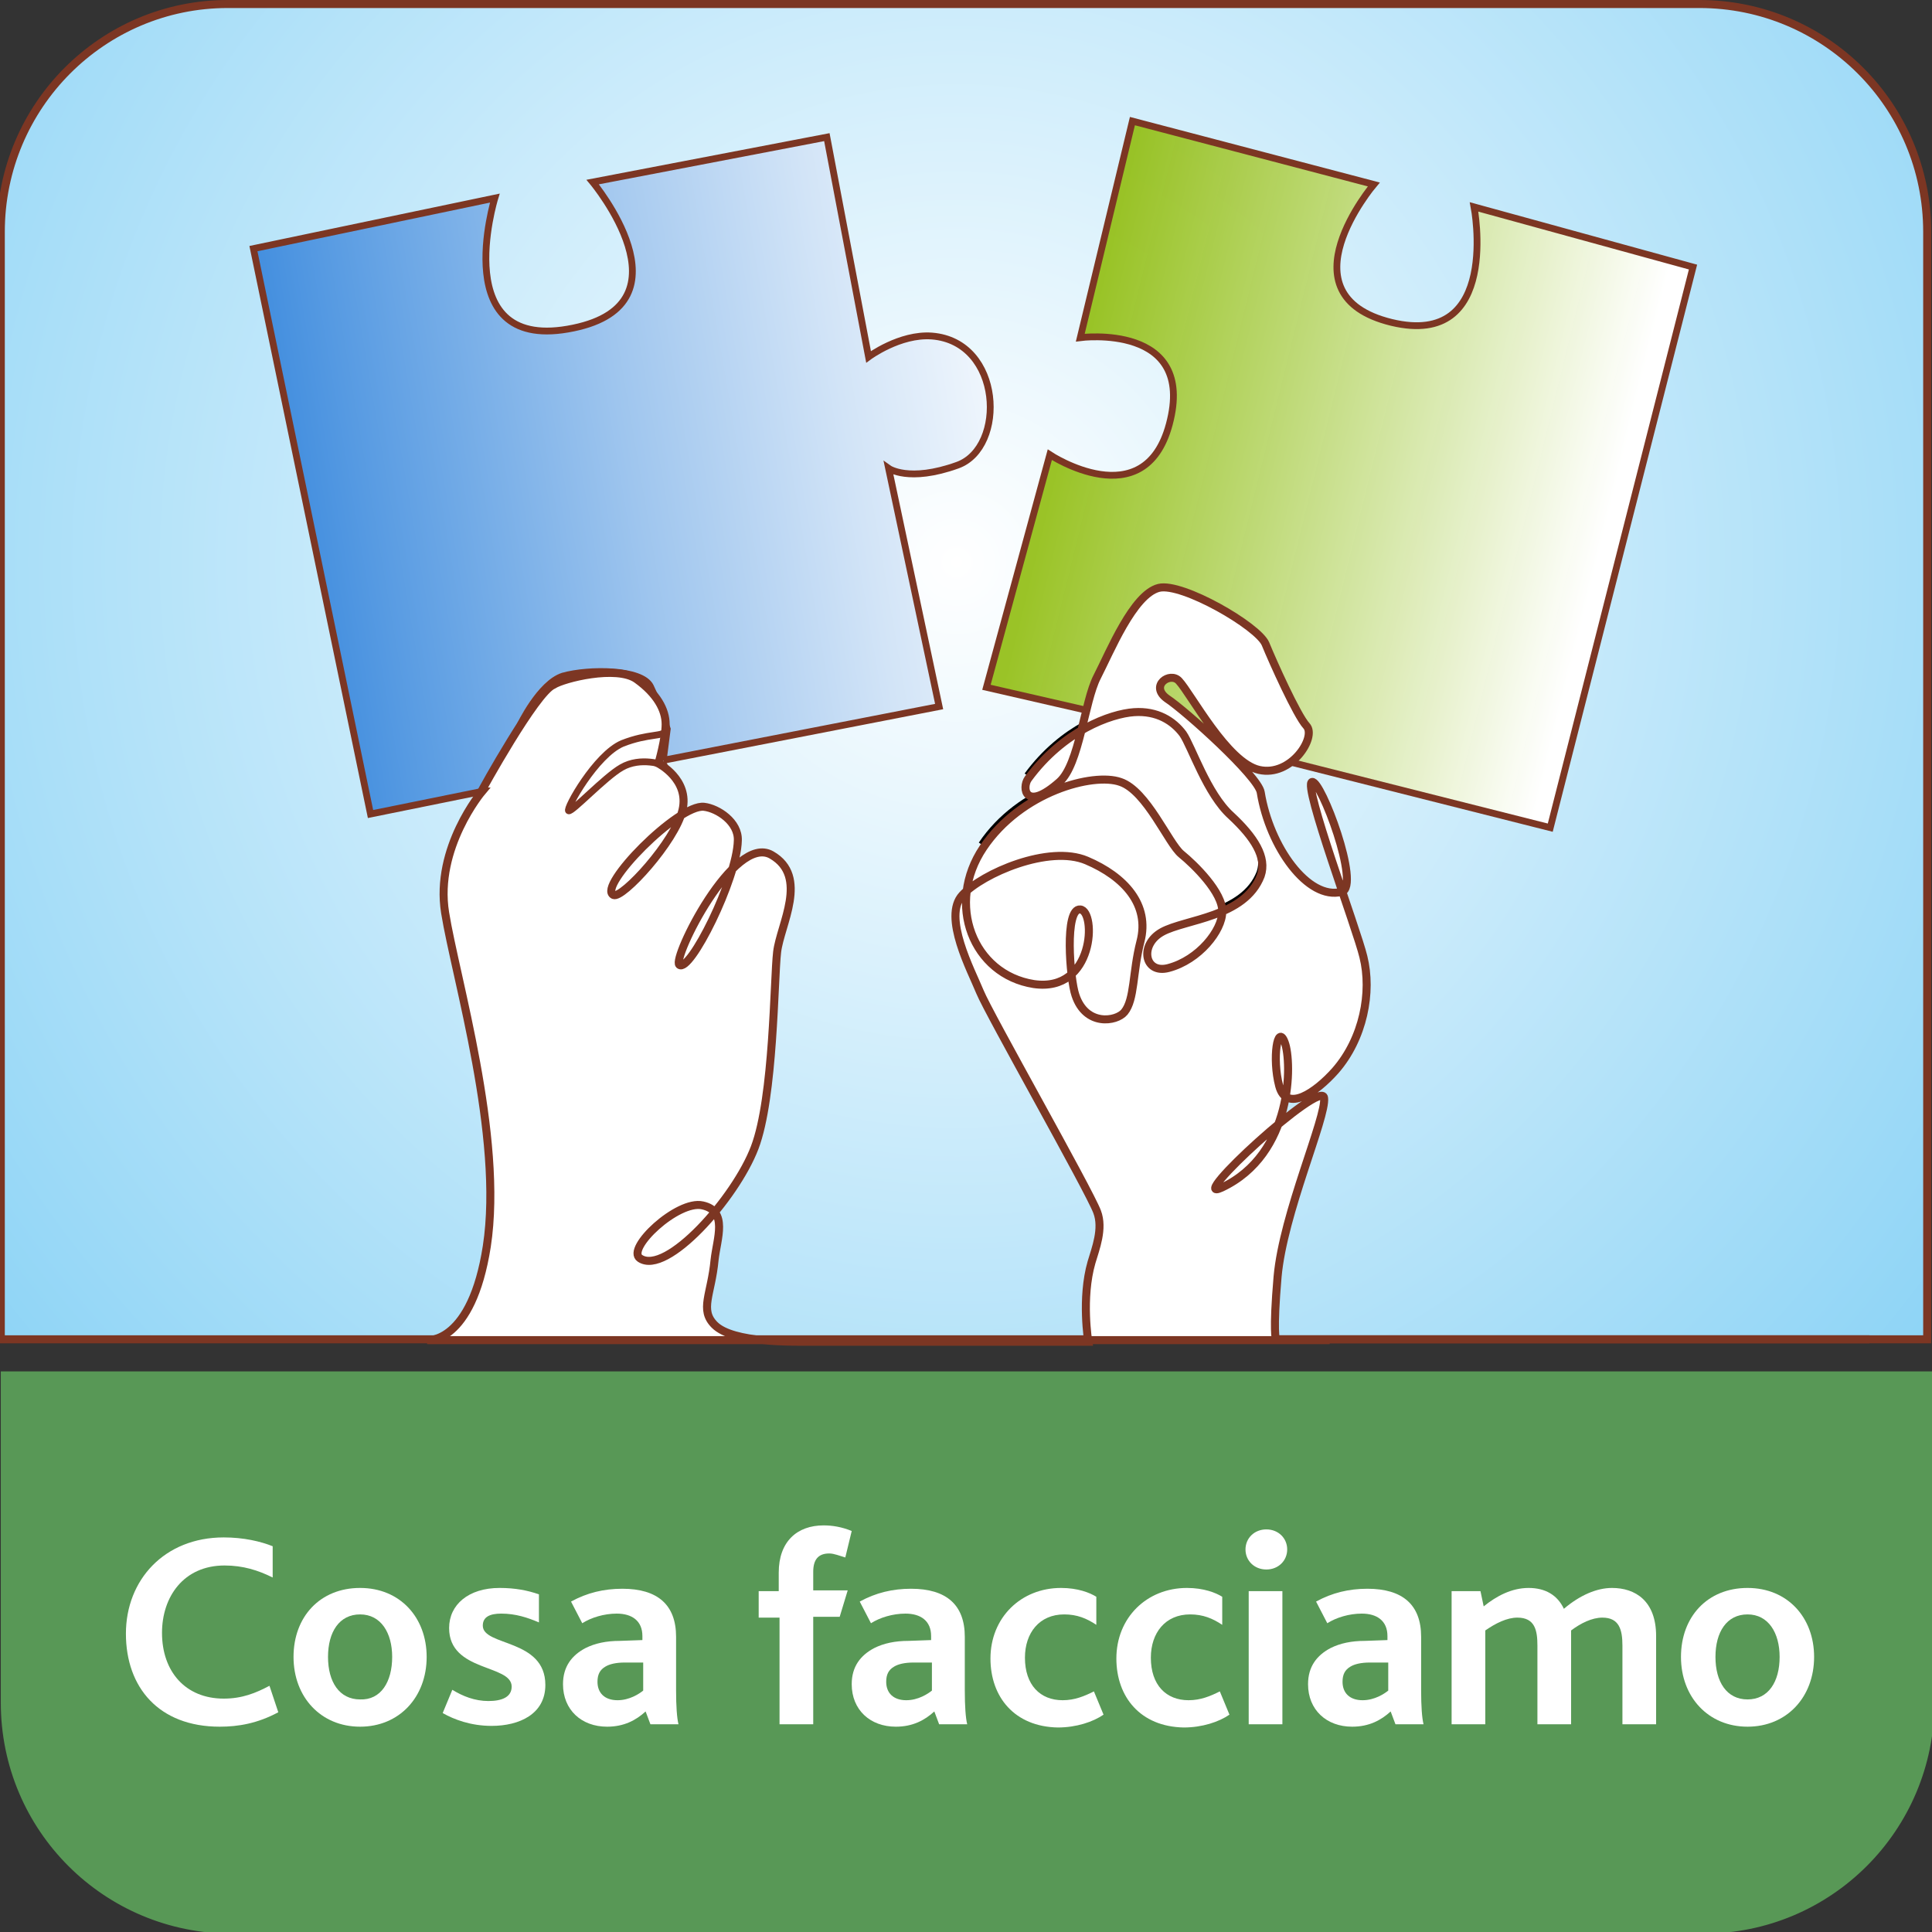 <?xml version="1.0" encoding="utf-8"?>
<!-- Generator: $$$/GeneralStr/196=Adobe Illustrator 27.6.0, SVG Export Plug-In . SVG Version: 6.00 Build 0)  -->
<svg version="1.1" id="Livello_1" xmlns="http://www.w3.org/2000/svg" xmlns:xlink="http://www.w3.org/1999/xlink" x="0px" y="0px"
	 viewBox="0 0 240.9 240.9" style="enable-background:new 0 0 240.9 240.9;" xml:space="preserve">
<rect x="0" y="0" width="240.9" height="240.9" fill="#333333" stroke="none"/>
<style type="text/css">
	.st0{fill:url(#SVGID_1_);stroke:#7C3623;stroke-miterlimit:10;}
	.st1{fill:#589856;stroke:#589856;stroke-miterlimit:10;}
	.st2{fill:none;}
	
		.st3{fill:url(#SVGID_00000087383887087157529800000015882527315393214388_);stroke:#7C3623;stroke-width:0.848;stroke-miterlimit:10;}
	.st4{fill:#FFFFFF;stroke:#000000;stroke-width:0.848;stroke-miterlimit:10;}
	.st5{fill:url(#SVGID_00000025422832703465076190000013402894670299044789_);}
	.st6{fill:none;stroke:#7C3623;stroke-width:0.848;stroke-miterlimit:10;}
	.st7{fill:#FFFFFF;stroke:#7C3623;stroke-miterlimit:10;}
	.st8{fill:none;stroke:#7C3623;stroke-width:0.848;stroke-linecap:round;stroke-linejoin:round;stroke-miterlimit:10;}
	.st9{fill:#FFFFFF;}
</style>
<g>
	
		<radialGradient id="SVGID_1_" cx="119.283" cy="-30.051" r="169.881" gradientTransform="matrix(1 0 0 1 0 100.157)" gradientUnits="userSpaceOnUse">
		<stop  offset="0" style="stop-color:#FFFFFF"/>
		<stop  offset="1" style="stop-color:#83D0F5"/>
	</radialGradient>
	<path class="st0" d="M211.9,0.5H28.4C12.8,0.5,0.1,13.2,0.1,28.9V167h240.2V28.9C240.3,13.2,227.6,0.5,211.9,0.5z"/>
	<path class="st1" d="M0.6,171.5v40.8c0,15.7,12.7,28.3,28.3,28.3h183.5c15.7,0,28.3-12.7,28.3-28.3v-40.8H0.6z"/>
	<g>
		<g>
			<path class="st2" d="M127.9,35.9c0.3,0.8,1,1.5,1.7,1.9c0.8,0.4,1.6,0.7,2.4,1c1,0.4,2,0.8,2.8,1.5s1.5,1.6,1.7,2.7"/>
		</g>
	</g>
</g>
<linearGradient id="SVGID_00000134957889162239277440000014021854763512432313_" gradientUnits="userSpaceOnUse" x1="133.522" y1="50.892" x2="199.914" y2="67.209">
	<stop  offset="0" style="stop-color:#96C11E;stop-opacity:0.96"/>
	<stop  offset="1" style="stop-color:#FFFFFF"/>
</linearGradient>
<path style="fill:url(#SVGID_00000134957889162239277440000014021854763512432313_);stroke:#7C3623;stroke-width:0.848;stroke-miterlimit:10;" d="
	M161.2,95.1l32.1,8.1l17.8-69.9l-27.3-7.5c0,0,3.4,17.7-10.3,14.4c-13.9-3.4-2.2-17.2-2.2-17.2l-30.1-7.9l-6.5,27
	c0,0,14.5-1.9,11.1,10.8c-3.1,11.6-14.9,3.8-14.9,3.8l-7.9,29l12.2,2.8"/>
<path class="st4" d="M145.5,120.3c3.8-1,6.7-4.7,6.7-7c0.1-2.4-3.5-5.9-5.1-7.2c-1.6-1.3-4.3-7.9-7.6-9c-3.4-1.2-12.4,1.2-17.1,8.2"
	/>
<path class="st4" d="M128.1,96.7c4.4-6,10.3-8.1,13.2-8.3s4.9,1.1,6.1,2.7c1.1,1.6,3,7.5,6,10.2c2.9,2.7,4.5,5.2,3.7,7.5
	c-2,5.2-9.4,5.4-12.3,7"/>
<linearGradient id="SVGID_00000098202984315789047390000004951431319630505379_" gradientUnits="userSpaceOnUse" x1="25.748" y1="67.475" x2="137.715" y2="48.344">
	<stop  offset="0" style="stop-color:#287EDA"/>
	<stop  offset="0.176" style="stop-color:#569AE2"/>
	<stop  offset="0.47" style="stop-color:#9EC5EE"/>
	<stop  offset="0.714" style="stop-color:#D2E4F7"/>
	<stop  offset="0.897" style="stop-color:#F3F8FD"/>
	<stop  offset="0.998" style="stop-color:#FFFFFF"/>
</linearGradient>
<path style="fill:url(#SVGID_00000098202984315789047390000004951431319630505379_);" d="M82.5,94.6l34.4-6.7l-6.3-29.7
	c0,0,2.5,1.8,8.6-0.4c6.1-2.2,5.6-15.4-3.2-16.1c-4-0.3-7.9,2.6-7.9,2.6l-5.2-27.4l-29.2,5.6c0,0,12.6,15.1-2.4,18.2
	c-15.8,3.3-9.8-16.2-9.8-16.2l-30.1,6.3l14.6,70.5l13.7-2.9l4.8-8.2c0,0,2.5-5.3,5.4-6.2c3.2-0.9,9.8-0.9,10.9,1.3
	c1.1,2.3,2.1,5.3,2.1,5.3L82.5,94.6"/>
<path class="st6" d="M82.7,94.8l34.4-6.7l-6.3-29.7c0,0,2.5,1.8,8.6-0.4c6.1-2.2,5.6-15.4-3.2-16.1c-4-0.3-7.9,2.6-7.9,2.6
	l-5.2-27.4l-29.2,5.6c0,0,12.6,15.1-2.4,18.2c-15.8,3.3-9.8-16.2-9.8-16.2l-30.1,6.3l14.6,70.5L60,98.7l4.8-8.2c0,0,2.5-5.3,5.4-6.2
	c3.2-0.9,9.8-0.9,10.9,1.3c1.1,2.3,2.1,5.3,2.1,5.3L82.7,94.8"/>
<path class="st7" d="M233.1,167h-74c0,0-0.4-0.8,0.2-7.8c0.7-7.9,6.1-19.9,5.8-22.3c-0.2-2.5-17.4,13.3-12.8,11.2
	c9-4.2,8.8-15.7,7.9-18.1c-0.9-2.5-1.6,2-0.7,5.4s4.6,0.8,7-1.9c3.5-4,4.6-9.8,3.5-14.2c-0.8-3.4-7.6-21.5-6.4-21.8
	c1.1-0.3,6.1,13,3.7,13.7c-4.2,1.1-9-5.6-10.1-12.4c-0.3-2-9.4-10.2-11.7-11.7c-2.2-1.6,0.4-3.4,1.5-2.2c1.5,1.6,6,10.2,10,11.1
	s7.2-4.1,5.9-5.5c-1.2-1.3-4.2-8-5.1-10.2c-0.9-2.2-10.4-7.7-13.3-7c-3.2,0.8-6.1,8-7.7,11.1c-1.6,3.1-2.2,10.9-4.7,13.1
	c-4.3,3.8-4.7,0.7-3.9-0.4c4.4-6,10.3-8.1,13.2-8.3s4.9,1.1,6.1,2.7c1.1,1.6,3,7.5,6,10.2c2.9,2.7,4.5,5.2,3.7,7.5
	c-2,5.2-9.4,5.4-12.3,7c-2.9,1.6-2.2,5.3,0.8,4.5c3.8-1,6.7-4.7,6.7-7c0.1-2.4-3.5-5.9-5.1-7.2c-1.6-1.3-4.3-7.9-7.6-9
	c-3.4-1.2-12.4,1.2-17.1,8.2c-4.7,7-1.3,15.8,6.3,17c7.6,1.1,7.8-9.1,5.8-9.3c-2-0.2-1.3,8.7-0.6,10.7c1.3,3.9,5.1,3.3,6.1,2.1
	c1.3-1.6,1-4.9,2-8.8c1.2-4.6-2-8.1-6.7-10.1s-13,1.6-15.5,4.3s1.1,9.4,2.2,12.1c1.1,2.7,13.6,24.7,14.6,27.4
	c0.8,2.1-0.2,4.6-0.7,6.3c-1.3,4.5-0.4,9.9-0.4,9.9h-8.1h-26c-2.7,0-10.2,0.2-12.5-2.1c-1.9-1.9-0.4-3.8,0-8.1
	c0.3-2.7,1.7-6.1-1.5-6.8c-3.1-0.7-9.6,5.4-7.8,6.6c3.3,2.2,11.9-7.5,14.3-13.8s2.4-21,2.8-24.4c0.4-3.4,4-9.4-0.7-12.1
	c-4.7-2.7-12.4,12.9-11.5,13.7c1.3,1.1,7.2-10.7,7.3-15.5c0.1-2.3-2.5-4-4.2-4.2c-3.2-0.4-13.4,10-11.3,11c1.1,0.5,7.7-6.7,8.6-10.6
	c0.9-3.8-3-5.8-3-5.8s0.9-3.1,0.9-4.9s-1.1-3.8-3.6-5.6s-9.2-0.1-10.4,0.7C66.8,86.3,60,98.7,60,98.7h0.1c0,0-5.9,7-4.6,15.1
	c1.3,8.1,7.3,27.9,5.2,41.6c-1.9,12.2-7.4,11.7-7.4,11.7h112.5"/>
<path class="st8" d="M82.8,95.4c0,0-2.9-1.1-5.3,0.3c-2.1,1.2-6.2,5.6-6.6,5.4s3.4-7,6.7-8.4c3.3-1.3,5.2-0.8,5.4-1.6"/>
<g>
	<path class="st9" d="M34.7,213.5c-2.6,1.4-5,1.8-7.3,1.8c-7.6,0-11.7-4.9-11.7-11.6c0-6.7,4.8-12,12.2-12c2.5,0,4.6,0.5,6.1,1.1
		v3.9c-1.8-0.9-3.7-1.5-6-1.5c-5.1,0-7.8,3.9-7.8,8.4c0,4.8,2.9,8.2,7.7,8.2c2.3,0,4-0.7,5.7-1.6L34.7,213.5z"/>
	<path class="st9" d="M36.6,206.6c0-5,3.3-8.6,8.3-8.6s8.3,3.7,8.3,8.6c0,5-3.4,8.7-8.3,8.7S36.6,211.6,36.6,206.6z M48.9,206.6
		c0-3-1.4-5.3-4-5.3c-2.6,0-4,2.2-4,5.3c0,3.1,1.4,5.3,4,5.3C47.5,212,48.9,209.7,48.9,206.6z"/>
	<path class="st9" d="M56.4,210.7c1.3,0.8,2.8,1.4,4.5,1.4s2.9-0.5,2.9-1.8c0-2.8-7.8-1.8-7.8-7.3c0-2.9,2.4-5,6.3-5
		c1.9,0,3.5,0.3,4.9,0.8v3.5c-1.4-0.6-2.9-1.1-4.7-1.1c-1.4,0-2.3,0.4-2.3,1.5c0,2.6,7.8,1.6,7.8,7.4c0,3.6-3.2,5.1-6.7,5.1
		c-2.6,0-4.7-0.8-6.1-1.6L56.4,210.7z"/>
	<path class="st9" d="M80.5,213.4c-1.2,1.1-2.7,1.9-4.8,1.9c-3.2,0-5.5-2.1-5.5-5.3c0-2.2,1.1-3.6,2.8-4.5c1.2-0.6,2.6-0.9,4.3-0.9
		l2.8-0.1v-0.5c0-1.9-1.3-2.8-3.2-2.8c-1.6,0-3.2,0.5-4.3,1.2l-1.4-2.7c2-1.1,4.1-1.6,6.4-1.6c4.4,0,6.7,2,6.7,6v6.7
		c0,1.9,0.1,3.4,0.3,4.2h-3.5L80.5,213.4z M77.9,207.3c-1.1,0-1.9,0.2-2.4,0.5c-0.7,0.4-1,1-1,1.9c0,1.4,0.9,2.3,2.5,2.3
		c1.5,0,2.7-0.8,3.2-1.2v-3.5L77.9,207.3z"/>
	<path class="st9" d="M97.1,201.7h-2.5v-3.3h2.5v-2.3c0-3.9,2.3-5.9,5.6-5.9c1.1,0,2.3,0.2,3.5,0.7l-0.8,3.3c-0.7-0.2-1.4-0.5-2-0.5
		c-1.4,0-2,0.8-2,2.3v2.3h4.3l-1,3.3h-3.3V215h-4.2V201.7z"/>
	<path class="st9" d="M116.5,213.4c-1.2,1.1-2.7,1.9-4.8,1.9c-3.2,0-5.5-2.1-5.5-5.3c0-2.2,1.1-3.6,2.8-4.5c1.2-0.6,2.6-0.9,4.3-0.9
		l2.8-0.1v-0.5c0-1.9-1.3-2.8-3.2-2.8c-1.6,0-3.2,0.5-4.3,1.2l-1.4-2.7c2-1.1,4.1-1.6,6.4-1.6c4.4,0,6.7,2,6.7,6v6.7
		c0,1.9,0.1,3.4,0.3,4.2h-3.5L116.5,213.4z M113.9,207.3c-1.1,0-1.9,0.2-2.4,0.5c-0.7,0.4-1,1-1,1.9c0,1.4,0.9,2.3,2.5,2.3
		c1.5,0,2.7-0.8,3.2-1.2v-3.5L113.9,207.3z"/>
	<path class="st9" d="M123.5,206.8c0-5.1,3.8-8.8,8.8-8.8c2.1,0,3.6,0.6,4.4,1.1v3.5c-1.2-0.8-2.4-1.3-4-1.3c-3.1,0-4.9,2.3-4.9,5.4
		c0,3.4,1.9,5.3,4.7,5.3c1.5,0,2.7-0.5,3.9-1.1l1.2,2.9c-1.3,0.9-3.4,1.6-5.7,1.6C126.5,215.3,123.5,211.6,123.5,206.8z"/>
	<path class="st9" d="M139.2,206.8c0-5.1,3.8-8.8,8.8-8.8c2.1,0,3.6,0.6,4.4,1.1v3.5c-1.2-0.8-2.4-1.3-4-1.3c-3.1,0-4.9,2.3-4.9,5.4
		c0,3.4,1.9,5.3,4.7,5.3c1.5,0,2.7-0.5,3.9-1.1l1.2,2.9c-1.3,0.9-3.4,1.6-5.7,1.6C142.2,215.3,139.2,211.6,139.2,206.8z"/>
	<path class="st9" d="M155.3,193.2c0-1.4,1.1-2.5,2.6-2.5c1.5,0,2.6,1.1,2.6,2.5c0,1.4-1.1,2.5-2.6,2.5
		C156.4,195.7,155.3,194.6,155.3,193.2z M155.7,198.4h4.2V215h-4.2V198.4z"/>
	<path class="st9" d="M173.4,213.4c-1.2,1.1-2.7,1.9-4.8,1.9c-3.2,0-5.5-2.1-5.5-5.3c0-2.2,1.1-3.6,2.8-4.5c1.2-0.6,2.6-0.9,4.3-0.9
		l2.8-0.1v-0.5c0-1.9-1.3-2.8-3.2-2.8c-1.6,0-3.2,0.5-4.3,1.2l-1.4-2.7c2-1.1,4.1-1.6,6.4-1.6c4.4,0,6.7,2,6.7,6v6.7
		c0,1.9,0.1,3.4,0.3,4.2H174L173.4,213.4z M170.8,207.3c-1.1,0-1.9,0.2-2.4,0.5c-0.7,0.4-1,1-1,1.9c0,1.4,0.9,2.3,2.5,2.3
		c1.5,0,2.7-0.8,3.2-1.2v-3.5L170.8,207.3z"/>
	<path class="st9" d="M181.1,198.4h3.5l0.4,1.9c1.6-1.3,3.5-2.3,5.6-2.3s3.6,0.9,4.4,2.6c2-1.7,4.1-2.6,6-2.6c2.9,0,5.5,1.6,5.5,6
		v11h-4.2v-9.8c0-2-0.4-3.5-2.5-3.5c-1.3,0-2.7,0.7-3.9,1.6c0,0.2,0,0.4,0,0.6V215h-4.2v-9.8c0-1.9-0.3-3.5-2.5-3.5
		c-1.3,0-2.7,0.7-4,1.6V215h-4.2V198.4z"/>
	<path class="st9" d="M209.6,206.6c0-5,3.3-8.6,8.3-8.6s8.3,3.7,8.3,8.6c0,5-3.4,8.7-8.3,8.7S209.6,211.6,209.6,206.6z M221.9,206.6
		c0-3-1.4-5.3-4-5.3s-4,2.2-4,5.3c0,3.1,1.4,5.3,4,5.3S221.9,209.7,221.9,206.6z"/>
</g>
</svg>
